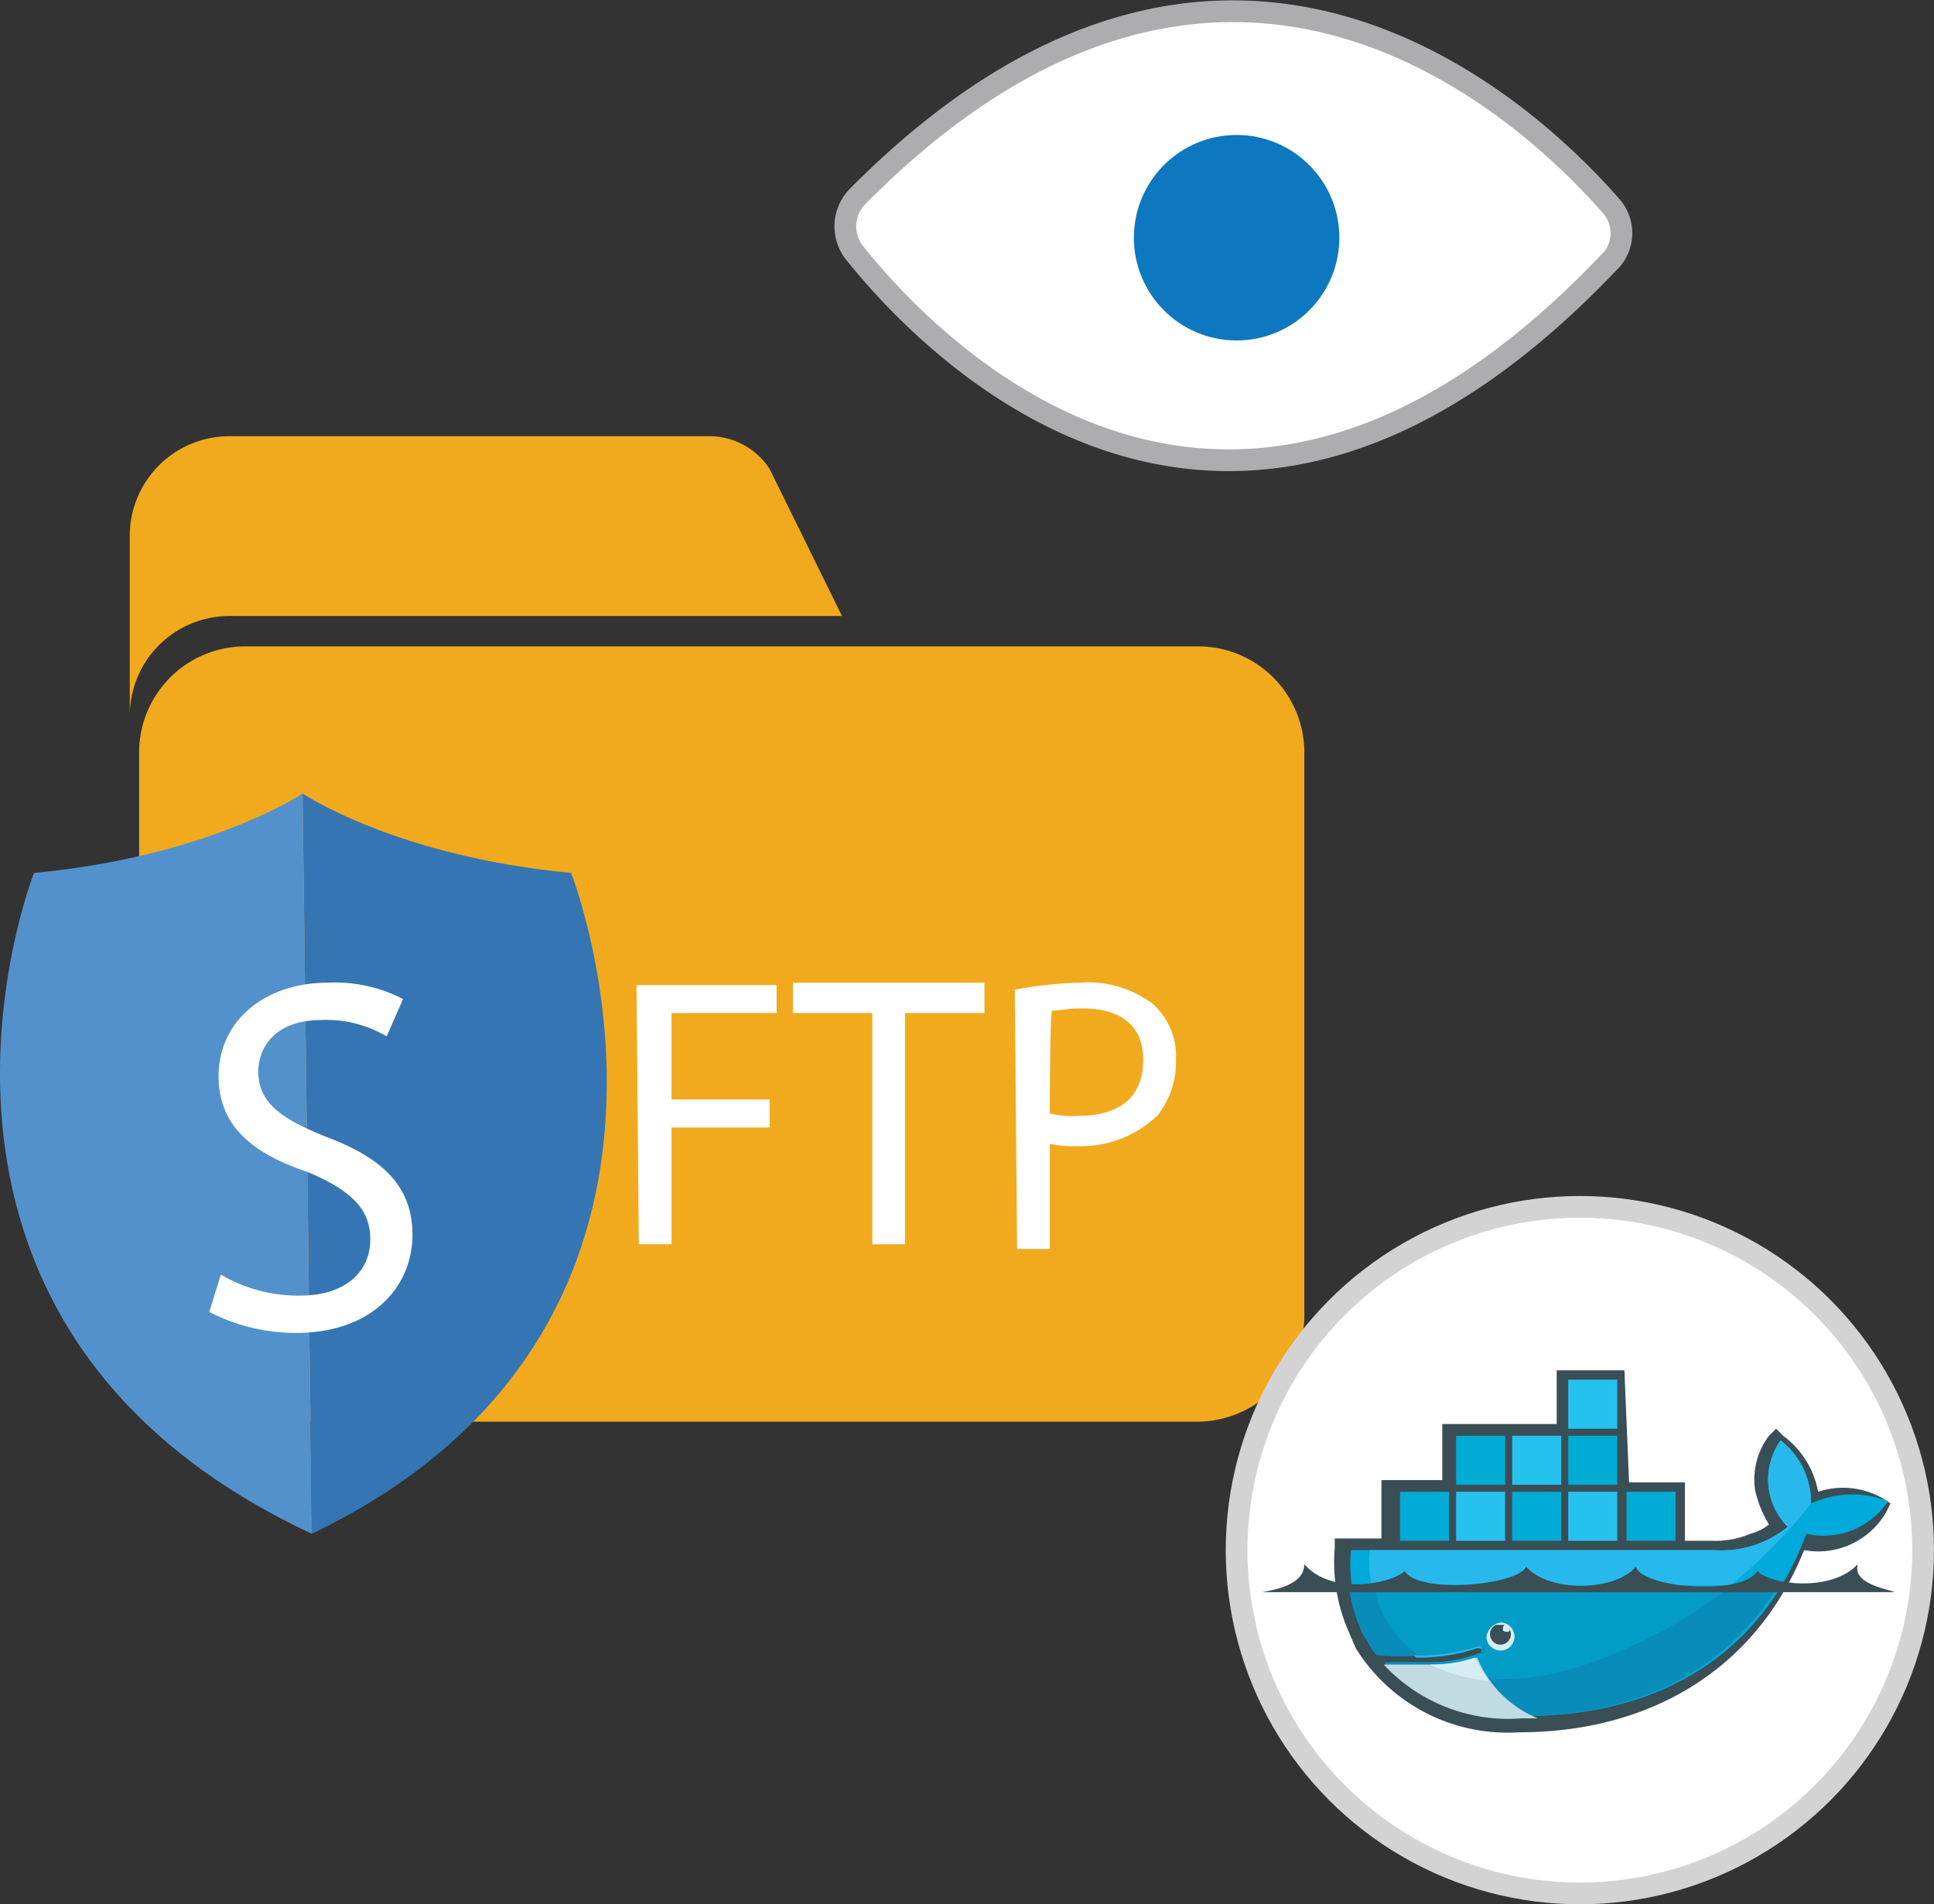 <svg xmlns="http://www.w3.org/2000/svg" width="89.039" height="87.664" viewBox="0 0 89.039 87.664">
  <rect x="0" y="0" width="89.039" height="87.664" fill="#333333" stroke="none"/>
  <g id="sftp_monitoring" transform="translate(-4.242 -5.885)">
    <path id="Path_7804" data-name="Path 7804" d="M75.658,15.323c-3.87-4.408-17.738-17.416-34.617-.43a1.969,1.969,0,0,0-.215,2.58c3.763,4.73,17.416,18.706,34.724.538A1.876,1.876,0,0,0,75.658,15.323Z" transform="translate(2.717)" fill="#fff" stroke="#adadb0" stroke-miterlimit="10" stroke-width="1"/>
    <circle id="Ellipse_2358" data-name="Ellipse 2358" cx="4.73" cy="4.73" r="4.73" transform="translate(56.444 12.098)" fill="#0d78bf"/>
    <path id="Path_7805" data-name="Path 7805" d="M58.9,69.292H15.038A4.887,4.887,0,0,1,10.2,64.454V38.438A4.887,4.887,0,0,1,15.038,33.6H59.007a4.887,4.887,0,0,1,4.838,4.838V64.561A4.963,4.963,0,0,1,58.9,69.292Z" transform="translate(0.447 2.041)" fill="#f1aa1e"/>
    <path id="Path_7806" data-name="Path 7806" d="M36.569,24.6H14.423A4.588,4.588,0,0,0,9.8,29.223V37.5a4.588,4.588,0,0,1,4.623-4.623H42.589l-3.333-6.773A3.312,3.312,0,0,0,36.569,24.6Z" transform="translate(0.417 1.366)" fill="#f1aa1e"/>
    <path id="Path_7807" data-name="Path 7807" d="M17.2,39.9s4.3,2.9,12.363,3.655c0,0,8.17,20.748-11.933,30.424Z" transform="translate(0.972 2.514)" fill="#3675b3"/>
    <path id="Path_7808" data-name="Path 7808" d="M18.172,39.9s-4.3,2.9-12.363,3.655c0,0-8.17,20.641,12.793,30.424Z" transform="translate(0 2.514)" fill="#5391cd"/>
    <g id="Group_7176" data-name="Group 7176" transform="translate(13.872 51.122)">
      <path id="Path_7809" data-name="Path 7809" d="M13.738,61.438a7.026,7.026,0,0,0,3.655.968c2.043,0,3.225-1.075,3.225-2.58,0-1.4-.86-2.258-2.9-3.118-2.58-.86-4.085-2.15-4.085-4.408,0-2.473,2.043-4.3,5.053-4.3a6.79,6.79,0,0,1,3.44.753l-.753,1.72a5.41,5.41,0,0,0-3.01-.753c-2.15,0-2.9,1.29-2.9,2.365,0,1.4.968,2.15,3.118,3.01,2.58.968,3.978,2.258,3.978,4.515,0,2.365-1.828,4.515-5.375,4.515a8.68,8.68,0,0,1-3.978-.968Z" transform="translate(-13.2 -48)" fill="#fff"/>
    </g>
    <g id="Group_7177" data-name="Group 7177" transform="translate(33.546 51.122)">
      <path id="Path_7810" data-name="Path 7810" d="M31.5,48.1h6.45v1.29H33.113v3.978h4.515v1.29H33.113v5.375H31.608L31.5,48.1Z" transform="translate(-31.5 -47.992)" fill="#fff"/>
      <path id="Path_7811" data-name="Path 7811" d="M41.855,49.4H38.2V48h8.815v1.4H43.36V60.041H41.855V49.4Z" transform="translate(-30.997 -48)" fill="#fff"/>
      <path id="Path_7812" data-name="Path 7812" d="M47.7,48.323A18.329,18.329,0,0,1,50.71,48a4.934,4.934,0,0,1,3.333.968,3.221,3.221,0,0,1,1.075,2.58,3.923,3.923,0,0,1-.86,2.58,5.117,5.117,0,0,1-3.655,1.4,5.234,5.234,0,0,1-1.29-.108v4.838H47.807L47.7,48.323Zm1.613,5.7a4.43,4.43,0,0,0,1.29.108c1.935,0,3.01-.86,3.01-2.58,0-1.613-1.075-2.365-2.8-2.365-.645,0-1.183.108-1.4.108C49.313,49.4,49.313,54.02,49.313,54.02Z" transform="translate(-30.284 -48)" fill="#fff"/>
    </g>
    <g id="Group_7178" data-name="Group 7178" transform="translate(61.174 61.442)">
      <circle id="Ellipse_2359" data-name="Ellipse 2359" cx="15.803" cy="15.803" r="15.803" fill="#fff" stroke="#d3d3d3" stroke-miterlimit="10" stroke-width="1"/>
      <path id="Path_7813" data-name="Path 7813" d="M74.947,69.76h2.58v2.688h1.29a4.094,4.094,0,0,0,1.72-.323,2.161,2.161,0,0,0,.86-.43,5.068,5.068,0,0,1-.645-1.613A3.335,3.335,0,0,1,81.4,67.61l.323-.323.323.323a4.127,4.127,0,0,1,1.613,2.58,3.688,3.688,0,0,1,3.01.323l.323.215-.215.43a3.614,3.614,0,0,1-3.763,1.72c-2.258,5.59-7.2,8.385-13.116,8.385a8.225,8.225,0,0,1-7.525-3.87h0l-.323-.753a7.97,7.97,0,0,1-.645-3.87v-.43h2.15V69.653h2.8v-2.58h5.268V64.6h3.118l.215,5.16Z" transform="translate(-56.887 -57.075)" fill="#3a4e55"/>
      <path id="Path_7814" data-name="Path 7814" d="M83.28,70.5a3.619,3.619,0,0,0-1.4-2.9,3.092,3.092,0,0,0,.323,3.978,4.786,4.786,0,0,1-3.333,1.075H62.1a6.967,6.967,0,0,0,.753,3.87l.215.323a2.249,2.249,0,0,0,.43.645h0a10.3,10.3,0,0,0,1.828,0h0a8.421,8.421,0,0,0,2.8-.43c.108,0,.215,0,.215.107s0,.215-.108.215-.215.107-.323.107h0a5.963,5.963,0,0,1-1.828.323H63.822a8.586,8.586,0,0,0,6.343,2.473c5.805,0,10.75-2.58,12.9-8.385A3.577,3.577,0,0,0,86.828,70.4a4.508,4.508,0,0,0-3.548.108" transform="translate(-56.834 -56.85)" fill="#00aada"/>
      <path id="Path_7815" data-name="Path 7815" d="M83.221,70.5a3.619,3.619,0,0,0-1.4-2.9,3.092,3.092,0,0,0,.323,3.978,4.786,4.786,0,0,1-3.333,1.075H62.9a5.626,5.626,0,0,0,2.15,4.945h0a8.421,8.421,0,0,0,2.8-.43c.108,0,.215,0,.215.108s0,.215-.107.215-.215.108-.323.108h0a6.088,6.088,0,0,1-1.935.323h0C67.632,79,70.535,79,73.868,77.705a24.062,24.062,0,0,0,9.353-7.2h0" transform="translate(-56.775 -56.85)" fill="#27b9ec"/>
      <path id="Path_7816" data-name="Path 7816" d="M62,73.908a8.191,8.191,0,0,0,.645,2.15l.215.323a2.249,2.249,0,0,0,.43.645,10.3,10.3,0,0,0,1.828,0,8.421,8.421,0,0,0,2.8-.43c.107,0,.215,0,.215.107s0,.215-.107.215h0c-.107,0-.215.107-.323.107h0a6.087,6.087,0,0,1-1.935.323h-2.15a8.586,8.586,0,0,0,6.343,2.473c5.053,0,9.245-1.828,11.826-6.02Z" transform="translate(-56.84 -56.384)" fill="#088cb9"/>
      <path id="Path_7817" data-name="Path 7817" d="M63.1,73.908a4.757,4.757,0,0,0,2.043,3.118,8.421,8.421,0,0,0,2.8-.43c.107,0,.215,0,.215.107s0,.215-.108.215h0c-.107,0-.215.107-.323.107h0a6.087,6.087,0,0,1-1.935.323c1.935,1.075,4.838,1.075,8.17-.323a22.27,22.27,0,0,0,5.59-3.225Z" transform="translate(-56.757 -56.384)" fill="#039cc7"/>
      <path id="Path_7818" data-name="Path 7818" d="M66.028,70.015h.215v1.828h-.215Zm-.323,0h.215v1.828h-.215Zm-.43,0h.215v1.828h-.215V70.015Zm-.323,0h.215v1.828h-.215V70.015Zm-.323,0h.215v1.828H64.63V70.015Zm-.323,0h.215v1.828h-.215V70.015ZM64.2,69.8h2.258v2.258H64.2V69.8Z" transform="translate(-56.675 -56.684)" fill="#00acd3"/>
      <path id="Path_7819" data-name="Path 7819" d="M68.428,67.615h.215v1.828h-.215Zm-.215,0h.215v1.828h-.215Zm-.43,0H68v1.828h-.215Zm-.323,0h.215v1.828H67.46Zm-.323,0h.215v1.828h-.215Zm-.323,0h.215v1.828h-.215ZM66.6,67.4h2.258v2.258H66.6V67.4Z" transform="translate(-56.495 -56.865)" fill="#00acd3"/>
      <path id="Path_7820" data-name="Path 7820" d="M68.428,70.015h.215v1.828h-.215Zm-.215,0h.215v1.828h-.215Zm-.43,0H68v1.828h-.215Zm-.323,0h.215v1.828H67.46Zm-.323,0h.215v1.828h-.215Zm-.323,0h.215v1.828h-.215ZM66.6,69.8h2.258v2.258H66.6V69.8Z" transform="translate(-56.495 -56.684)" fill="#26c2ee"/>
      <path id="Path_7821" data-name="Path 7821" d="M70.935,70.015h.215v1.828h-.215Zm-.323,0h.215v1.828h-.215V70.015Zm-.43,0H70.4v1.828h-.215V70.015Zm-.323,0h.215v1.828H69.86V70.015Zm-.323,0h.215v1.828h-.215Zm-.323,0h.215v1.828h-.215ZM69,69.8h2.258v2.258H69V69.8Z" transform="translate(-56.314 -56.684)" fill="#00acd3"/>
      <path id="Path_7822" data-name="Path 7822" d="M70.935,67.615h.215v1.828h-.215Zm-.323,0h.215v1.828h-.215V67.615Zm-.43,0H70.4v1.828h-.215V67.615Zm-.323,0h.215v1.828H69.86V67.615Zm-.323,0h.215v1.828h-.215Zm-.323,0h.215v1.828h-.215ZM69,67.4h2.258v2.258H69V67.4Z" transform="translate(-56.314 -56.865)" fill="#26c2ee"/>
      <path id="Path_7823" data-name="Path 7823" d="M73.335,70.015h.215v1.828h-.215Zm-.323,0h.215v1.828h-.215Zm-.323,0h.215v1.828H72.69Zm-.43,0h.215v1.828H72.26Zm-.323,0h.215v1.828h-.215Zm-.323,0h.215v1.828h-.215ZM71.4,69.8h2.258v2.258H71.4Z" transform="translate(-56.134 -56.684)" fill="#26c2ee"/>
      <path id="Path_7824" data-name="Path 7824" d="M73.335,67.615h.215v1.828h-.215Zm-.323,0h.215v1.828h-.215Zm-.323,0h.215v1.828H72.69Zm-.43,0h.215v1.828H72.26Zm-.323,0h.215v1.828h-.215Zm-.323,0h.215v1.828h-.215ZM71.4,67.4h2.258v2.258H71.4V67.4Z" transform="translate(-56.134 -56.865)" fill="#00acd3"/>
      <path id="Path_7825" data-name="Path 7825" d="M73.335,65.108h.215v1.828h-.215Zm-.323,0h.215v1.828h-.215Zm-.323,0h.215v1.828H72.69Zm-.43,0h.215v1.828H72.26Zm-.323,0h.215v1.828h-.215Zm-.323,0h.215v1.828h-.215ZM71.4,65h2.258v2.258H71.4Z" transform="translate(-56.134 -57.045)" fill="#26c2ee"/>
      <path id="Path_7826" data-name="Path 7826" d="M75.728,70.015h.215v1.828h-.215Zm-.323,0h.215v1.828h-.215Zm-.323,0H75.3v1.828h-.215Zm-.43,0h.215v1.828h-.215Zm-.215,0h.215v1.828h-.215Zm-.323,0h.215v1.828h-.215ZM73.9,69.8h2.258v2.258H73.9V69.8Z" transform="translate(-55.947 -56.684)" fill="#00acd3"/>
      <path id="Path_7827" data-name="Path 7827" d="M68.545,75.4a.645.645,0,1,1-.645.645.78.78,0,0,1,.645-.645h0" transform="translate(-56.397 -56.264)" fill="#d5eef2"/>
      <path id="Path_7828" data-name="Path 7828" d="M68.533,75.5h.215c-.108,0-.108.215-.108.215,0,.108.215.108.215.108a.105.105,0,0,0,.107-.108.481.481,0,1,1-.645-.215h.215" transform="translate(-56.385 -56.257)" fill="#3a4e55"/>
      <path id="Path_7829" data-name="Path 7829" d="M58.3,74.19H87.434c-.645-.215-1.935-.43-1.72-1.29-1.183,1.29-3.978.968-4.623.323-.753,1.183-5.375.753-5.59-.215-.968,1.183-4.085,1.183-5.053,0-.323.86-4.945,1.29-5.59.215-.753.645-3.44,1.075-4.623-.323,0,.968-1.4,1.183-1.935,1.29" transform="translate(-57.117 -56.452)" fill="#3a4e55"/>
      <path id="Path_7830" data-name="Path 7830" d="M70.6,79.7a5.094,5.094,0,0,1-2.8-2.8,6.259,6.259,0,0,1-2.043.323H63.5A7.83,7.83,0,0,0,69.843,79.7H70.6" transform="translate(-56.727 -56.152)" fill="#c0dbe1"/>
      <path id="Path_7831" data-name="Path 7831" d="M68.188,77.975a9.455,9.455,0,0,1-.645-1.075,6.259,6.259,0,0,1-2.043.323,7.71,7.71,0,0,0,2.688.753" transform="translate(-56.577 -56.152)" fill="#d5eef2"/>
    </g>
  </g>
</svg>
